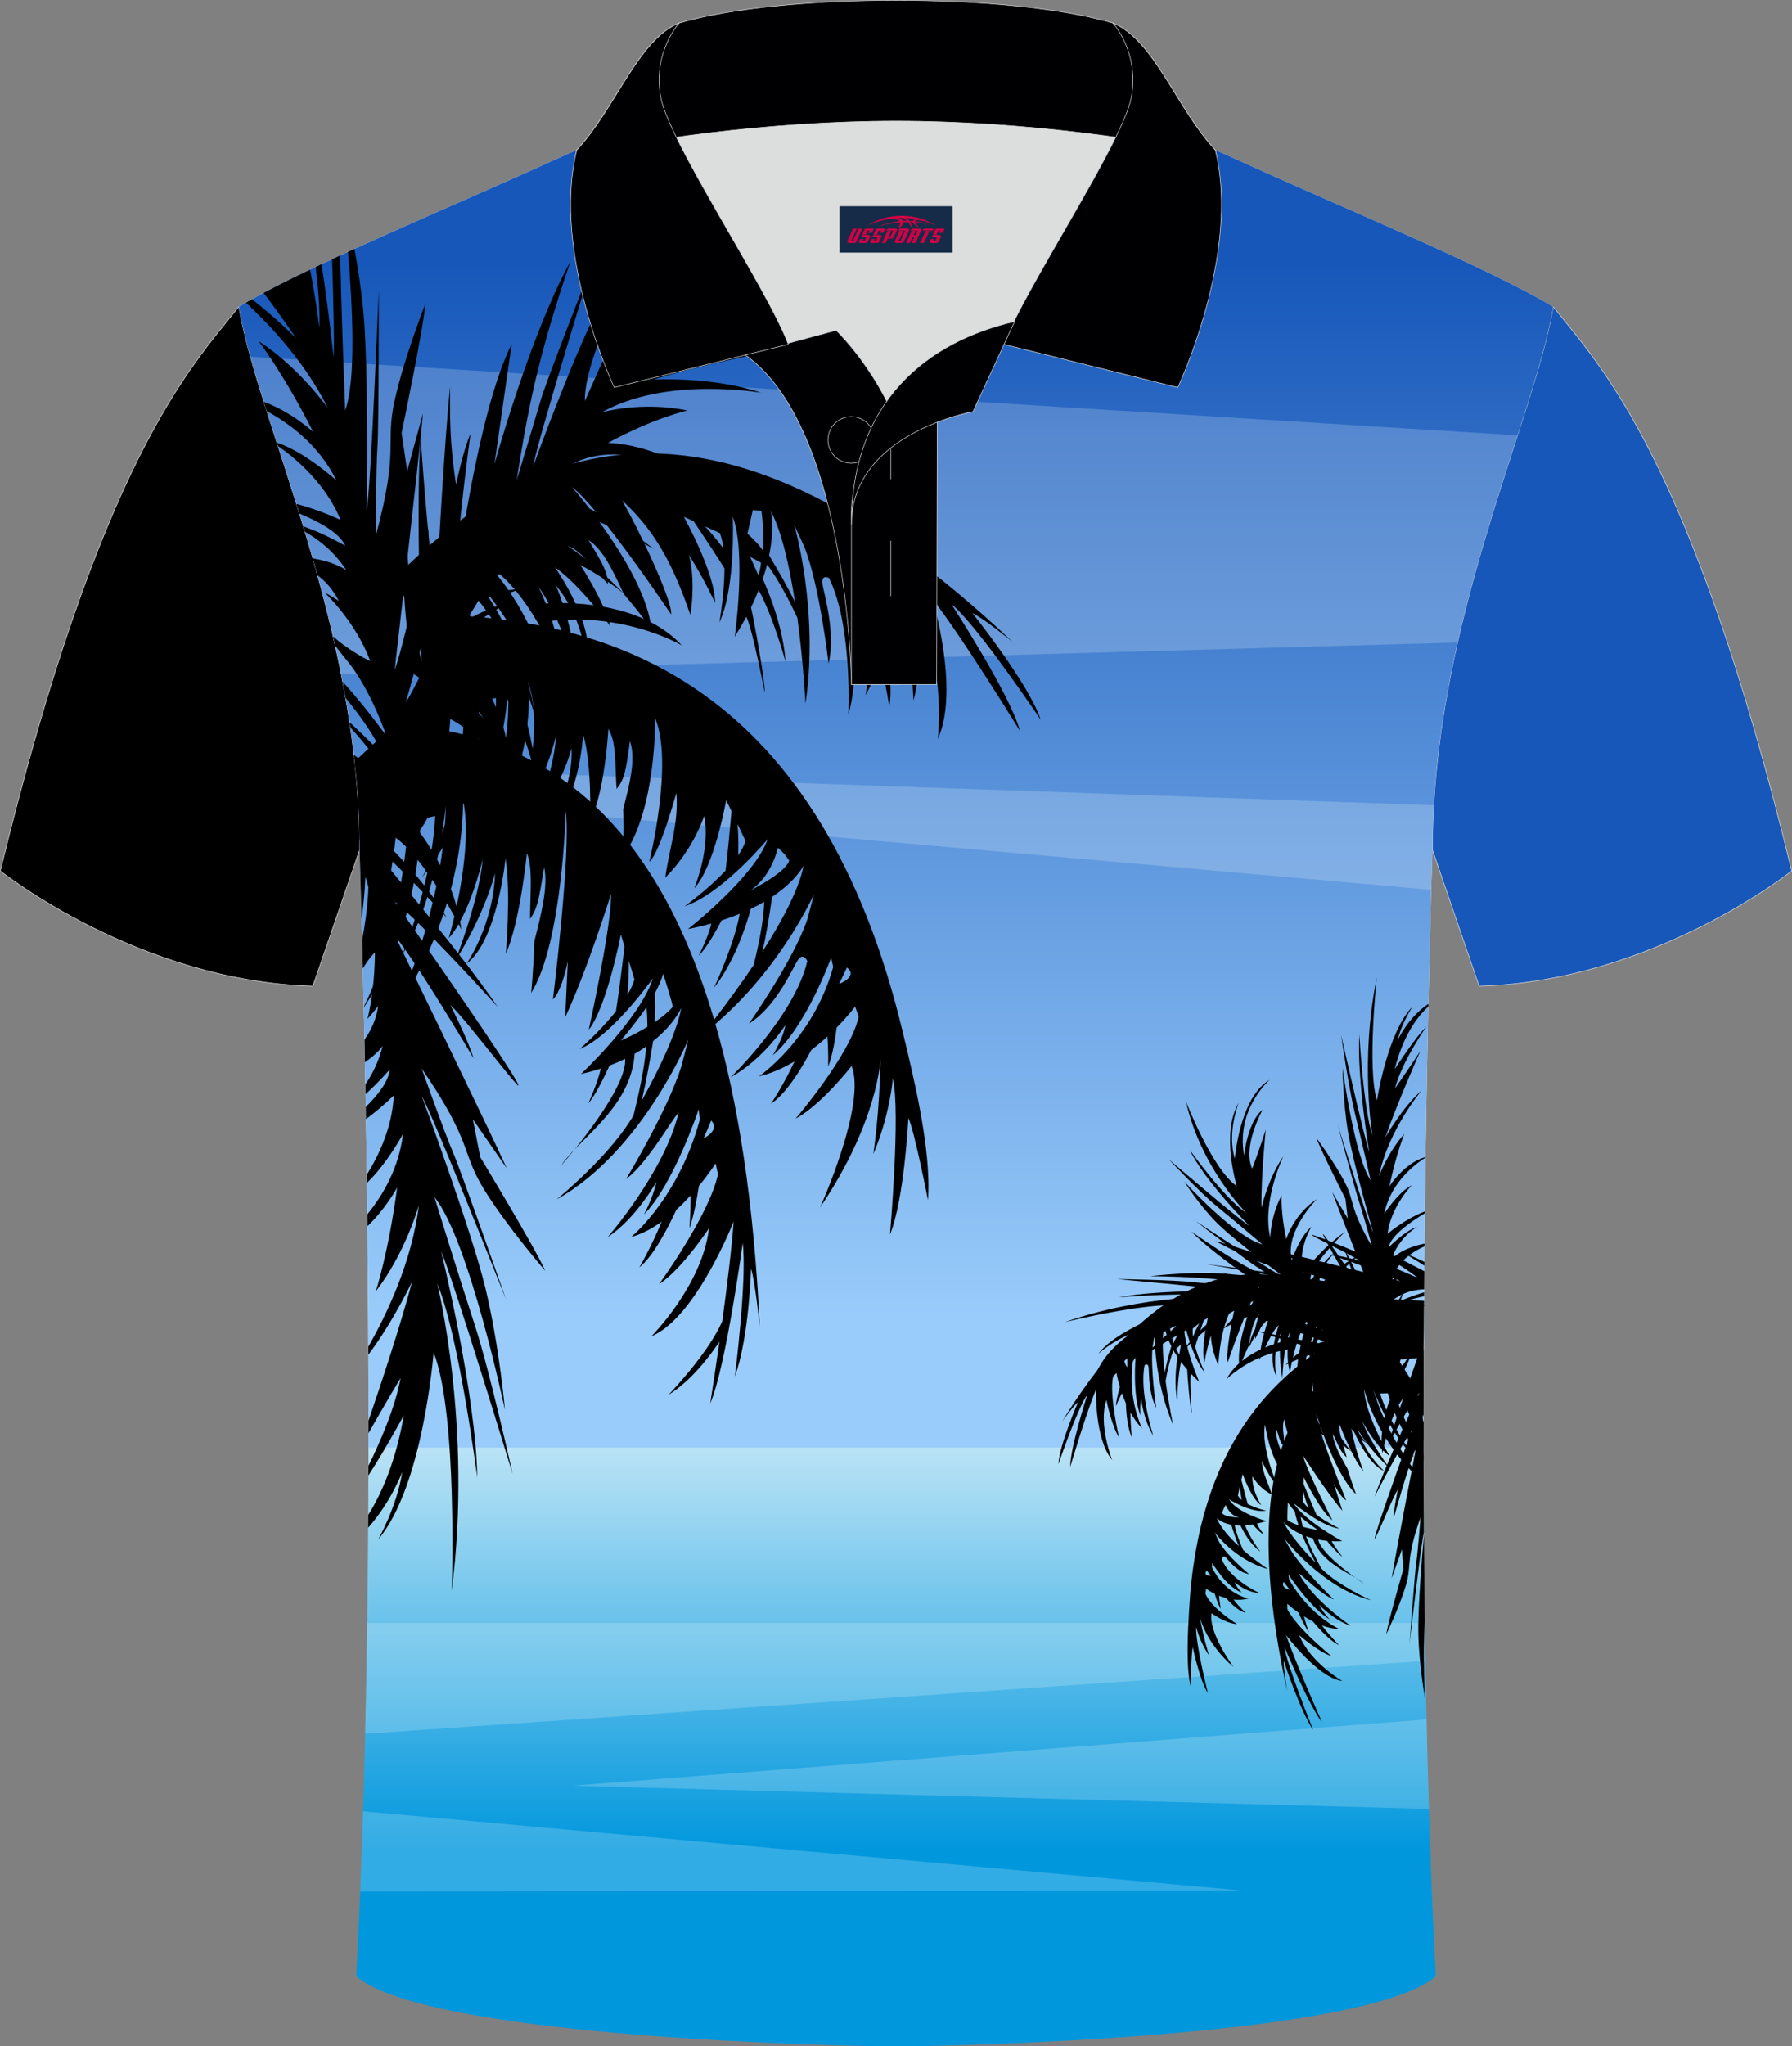 <?xml version="1.0" encoding="utf-8"?>
<!-- Generator: Adobe Illustrator 24.0.1, SVG Export Plug-In . SVG Version: 6.00 Build 0)  -->
<svg xmlns="http://www.w3.org/2000/svg" xmlns:xlink="http://www.w3.org/1999/xlink" version="1.1" id="图层_1" x="0px" y="0px" width="379.8px" height="433.5px" viewBox="0 0 379.63 433.31" enable-background="new 0 0 379.63 433.31" xml:space="preserve">
<rect x="0" y="0" width="379.63" height="433.31" fill="#808080" stroke="none"/>
<g>
	
		<linearGradient id="SVGID_1_" gradientUnits="userSpaceOnUse" x1="189.816" y1="158.567" x2="189.816" y2="41.173" gradientTransform="matrix(1 0 0 -1 0 433.178)">
		<stop offset="0" style="stop-color:#FFFFFF"/>
		<stop offset="1" style="stop-color:#0097DD"/>
	</linearGradient>
	<path fill-rule="evenodd" clip-rule="evenodd" fill="url(#SVGID_1_)" d="M76.18,179.98c0,0,4.68,137.15-0.7,238.51   c15.6,13.15,104.62,14.84,114.34,14.82c9.72,0.03,98.74-1.67,114.34-14.82c-5.38-101.36-0.7-238.51-0.7-238.51   c0-47.79,21.31-90.25,25.59-115.01c-13.68-8.25-45.44-21.32-67.38-31.34c-5.84-2.65-10.73-4.57-15.09-5.94l-113.56-0.01   c-4.32,1.37-9.2,3.29-15.06,5.95c-21.94,10.02-53.7,23.09-67.37,31.34C54.87,89.73,76.18,132.19,76.18,179.98z"/>
	
		<path fill-rule="evenodd" clip-rule="evenodd" fill="#1757B9" stroke="#DCDDDD" stroke-width="0.118" stroke-miterlimit="22.926" d="   M329.05,64.97c10.24,12.8,29.36,32.42,50.52,119.44c0,0-29.19,23.38-66.21,24.4c0,0-7.17-20.82-9.9-28.84   C303.46,132.19,324.77,89.73,329.05,64.97z"/>
	
		<path fill-rule="evenodd" clip-rule="evenodd" fill="#000001" stroke="#DCDDDD" stroke-width="0.118" stroke-miterlimit="22.926" d="   M50.59,64.97C40.35,77.77,21.23,97.39,0.07,184.41c0,0,29.19,23.38,66.21,24.4c0,0,7.16-20.82,9.9-28.84   C76.18,132.19,54.87,89.73,50.59,64.97z"/>
	
		<linearGradient id="SVGID_2_" gradientUnits="userSpaceOnUse" x1="189.816" y1="-575.82" x2="189.816" y2="-854.67" gradientTransform="matrix(1 0 0 -1 0 -548.141)">
		<stop offset="0.1" style="stop-color:#1757B9"/>
		<stop offset="0.9" style="stop-color:#99CCFB"/>
	</linearGradient>
	<path fill-rule="evenodd" clip-rule="evenodd" fill="url(#SVGID_2_)" d="M78.06,306.53h223.52c-0.1-68.49,1.88-126.55,1.88-126.55   c0-47.79,21.31-90.25,25.59-115.01c-13.68-8.25-45.44-21.32-67.38-31.34c-5.84-2.65-10.73-4.57-15.09-5.94l-113.56-0.01   c-4.32,1.37-9.2,3.29-15.06,5.95c-21.94,10.02-53.7,23.09-67.37,31.34c4.28,24.75,25.59,67.22,25.59,115.01   C76.18,179.98,78.16,238.04,78.06,306.53z"/>
	<g>
		<path opacity="0.2" fill-rule="evenodd" clip-rule="evenodd" fill="#FDFFFF" enable-background="new    " d="M262.94,400.29    L76.92,383.54c-0.18,5.72-0.38,11.38-0.61,16.98L262.94,400.29L262.94,400.29z M77.36,367.13l224.61-15.45    c-0.05-2.67-0.08-5.34-0.12-8.01H77.79C77.68,351.49,77.54,359.33,77.36,367.13z"/>
		<path opacity="0.2" fill-rule="evenodd" clip-rule="evenodd" fill="#FDFFFF" enable-background="new    " d="M302.21,364.09    l-180.89,14.03l181.39,4.93C302.51,376.77,302.35,370.44,302.21,364.09z"/>
	</g>
	<path opacity="0.2" fill-rule="evenodd" clip-rule="evenodd" fill="#FDFFFF" enable-background="new    " d="M75.27,162.51   l228.46,8.01c-0.18,3.13-0.27,6.28-0.27,9.46c0,0-0.1,3.01-0.26,8.43L75.77,168.34C75.63,166.39,75.47,164.44,75.27,162.51z"/>
	<path opacity="0.2" fill-rule="evenodd" clip-rule="evenodd" fill="#FDFFFF" enable-background="new    " d="M321.48,92.19   L53.05,75.54c4.84,17.49,14,40.76,19.22,67.14l236.5-6.63C312.42,119.91,317.32,105.08,321.48,92.19z"/>
	<g>
		<path fill-rule="evenodd" clip-rule="evenodd" d="M293.88,284.24c-16.16,5.83-32.95,20.31-21.19,73.83c0,0-0.82-4.97-0.74-6.42    c0,0,3.65,10.99,6.25,14.66c0,0-5.54-13.65-6.1-17.59c0,0,5.3,12.61,7.97,15.96c0,0-5.46-12.25-7.62-18.48    c0,0,6.7,9.08,11.91,9.75c0,0-6.8-3.92-9.13-9.73c0,0,4.03,3.56,6.84,4.46c0,0-7.19-5.79-9.31-9.87l-0.06-1.22    c0,0,0.93,0.86,2.39,1.88c0.66,1.47,1.48,3.15,2.21,4.2c0,0-0.59-1.66-1.06-3.43c0.59,0.37,1.23,0.75,1.9,1.09    c1.64,1.95,3.84,4.28,5.53,5.01c0,0-1.75-1.71-3.64-4.17c1.2,0.45,2.44,0.74,3.66,0.75c0,0-6.06-2.68-10.56-10.39l-0.18-1.13    c0,0,4.83,7.26,8.74,9.5c0,0-1.51-1.6-2.23-3.08c0,0,3.16,3.28,6.7,4.44c0,0-7.89-5.3-11-11.09c1.09,0.7,4.73,4.44,7.42,5.52    c0,0-6.3-6.02-9.01-10.28l-1.51-2.65c0,0,8.12,10.53,18.39,13.09c0,0-6.81-3.02-10.48-6.67c-1-1.79-2.48-4.6-3.29-6.89    c0.44,0.16,0.92,0.31,1.44,0.45c1.93,5.59,8.21,7.31,10.9,9.67c0,0-9.08-5.98-9.76-9.41c0.57,0.11,1.19,0.2,1.84,0.27    c0.91,1.1,2.38,2.77,3.31,3.38c0,0-1.53-1.83-2.3-3.31c0.7,0.03,1.45,0.04,2.23,0c0,0-7.76-4.13-10.29-8.03    c0,0,5.98,4.96,9.72,5.37c0,0-2.6-1.25-4.88-2.93c-0.67-1.49-2.01-4.76-2.74-6.56l0.04-1.39c0,0,3.51,7.22,6.08,9.12    c0,0-5.39-10.34-6.2-13.68c0,0,4.63,7.3,8.32,11.69l-1.86-5.84c0,0,1.4,2.92,2.65,3.62c0,0-6.09-14.96-6.7-19.47    c0,0,4.06,13.74,8.8,18.17c0,0-0.91-2.4-1.8-5.36c-1.37-2.45-3.01-5.27-3.13-7.52c1.56,3.49,1.93,4.18,2.95,5.06    c-0.75-2.77-1.76-5.32-1.53-7.01c0,0,2.61,6.96,5.07,10c0,0-2.28-6.19-2.68-10.07c0,0,3.15,8.39,7.07,9.98c0,0-3.92-3.34-5.54-8.7    c0,0,2.19,3.97,6.68,8.11c0,0-4.21-5.66-5.79-9.94c0,0,1.9,3.56,4.16,5.93c0.02,0.29,0.06,0.59,0.1,0.89c0,0,0.05-0.24,0.14-0.65    c0.47,0.47,0.95,0.88,1.43,1.19c0,0-0.5-0.83-1.21-2.14c0.11-0.46,0.25-1.01,0.41-1.6c1.89,3.02,4.48,6.34,8,9.4v-0.11    c-1.07-1.29-4.46-5.59-7.38-11.39c0.08-0.25,0.17-0.51,0.25-0.77c1.4,2.45,3.19,5.05,5.27,7.03c0,0-2.64-3.45-4.95-7.93    c0.21-0.55,0.43-1.1,0.66-1.63c1.15,2.79,3.09,6.6,6.13,10.23v-1.31c-1.6-2.55-3.49-6.05-5.28-10.6c0.26-0.46,0.54-0.88,0.84-1.25    c0.59,1.52,2.29,5.66,4.44,8.89v-3.93c-0.56-1.72-0.97-3.51-0.98-5.09l-1.98-4.43L293.88,284.24L293.88,284.24z M274.29,319.99    c0.07,0.41,0.33,1.67,0.84,3.02c-1.51-0.53-2.28-1.03-2.35-1.11c-0.12-0.13,0.06-3.76,0.06-3.76    C273.22,318.77,273.72,319.39,274.29,319.99L274.29,319.99z M276,323.29c-0.14-0.53-0.35-1.41-0.47-2.11    c1.2,1.05,2.52,1.99,3.65,2.8C277.94,323.79,276.88,323.54,276,323.29L276,323.29z M271.94,334.95l1.3,1.66    C273.24,336.6,271.27,336.28,271.94,334.95L271.94,334.95z M292.67,305.2c-1.52-2.97-3.52-7.51-3.69-11.04c0,0,0.88,3.97,3.8,9.06    C292.71,303.86,292.67,304.53,292.67,305.2L292.67,305.2z M293.23,300.41c-0.87-1.92-1.66-3.98-2.28-6.11c0,0,0.88,2.4,2.44,5.43    C293.33,299.95,293.28,300.18,293.23,300.41L293.23,300.41z M293.7,298.56c-0.51-1.13-0.97-2.3-1.34-3.47l1.66-0.07    c0,0,0.12,0.52,0.41,1.4C294.22,296.94,293.96,297.67,293.7,298.56L293.7,298.56z M278.72,330.92c-2.79-2.87-5.52-6.06-6.84-8.67    c0,0,1.19,1.51,3.92,2.7C276.62,326.76,277.75,329.17,278.72,330.92L278.72,330.92z M277.19,319.34    c-0.47-0.46-0.88-0.94-1.18-1.42l0.07-2.12C276.45,317.23,276.94,318.64,277.19,319.34z"/>
		<path fill-rule="evenodd" clip-rule="evenodd" d="M301.67,275.44c-7.61-0.41-17.4-0.75-18.41-1.24    c-15.96-7.68-36.46-8.75-58.29,26.87c0,0,2.45-3.43,3.42-4.18c0,0-3.95,9.04-4.17,13.16c0,0,4.1-12.03,6.12-14.68    c0,0-3.65,11.26-3.61,15.25c0,0,3.29-11.19,5.46-16.39c0,0-0.33,10.4,3.41,14.93c0,0-2.98-7.6-1.2-12.7c0,0,0.99,5.2,2.67,7.94    c0,0-2.12-8.96-1.26-12.93l0.71-0.73c0,0,0.21,1.22,0.73,2.95c-0.4,1.35-0.79,2.93-0.86,4.1c0,0,0.56-1.4,1.29-2.76    c0.24,0.68,0.51,1.4,0.84,2.13c0.09,2.4,0.39,5.45,1.28,7.2c0,0-0.33-2.35-0.3-5.23c0.68,1.2,1.49,2.36,2.45,3.33    c0,0-3.16-6.32-1.94-14.21l0.56-0.77c0,0-0.68,7.9,1.04,12.26c0,0-0.21-2.09,0.15-3.5c0,0,0.47,4.34,2.57,7.82    c0,0-2.99-9.24-1.85-14.95c0,0,0.77-0.7,0.87,0.57c0.1,1.27-0.01,5.44,1.6,8.43c0,0-1.27-8.38-0.77-12.91l0.45-2.68    c0,0-0.23,9.7,3.88,19.15c0,0-0.93-4.31-1.58-9.26c0.32-1.79,0.89-4.54,1.67-6.46c0.25,0.45,0.54,0.91,0.86,1.39    c-0.33,2.11-0.73,5.88-0.05,9.34c0,0,0.01-4.95,0.8-8.29c0.39,0.52,0.82,1.06,1.3,1.61c0.04,1.34,0.62,8.29,0.98,9.36    c0,0-0.53-7.08-0.22-8.52c0.54,0.58,1.13,1.17,1.78,1.78c0,0-3.61-8.48-3.19-12.68c0,0,1.68,7.53,4.4,10.74    c0,0-1.3-2.77-2.06-5.53c0.4-1.37,1.37-4.26,1.91-5.85l0.9-0.74c0,0-1.71,6.83-0.85,9.94c0,0,0.5-3,1.39-5.78    c0,0-0.14,2.45,1.54,6.36c0.35-4.73,0.99-9.44,3.96-13.99c-0.88,3.07-2.5,12-1.95,13.38c0,0,4.49-13.2,6.82-16.2    c0,0-4.94,10.08-4.42,16.41c-1.04,0.94-1.96,2.05-2.64,3.35c0,0,2.53-2.6,6.99-4.53c-0.01,0.16-0.01,0.31,0,0.46    c0,0,0.08-0.21,0.22-0.56c0.79-0.33,1.65-0.64,2.55-0.92c-0.12,1.73,0.04,3.52,0.78,4.92c0,0-0.48-2.29-0.15-5.1    c0.3-0.08,0.6-0.16,0.9-0.23c0.01,1.59,0.14,3.6,0.52,5.9c0,0,0.08-3.04,0.58-6.13c0.18-0.03,0.37-0.07,0.55-0.09    c-0.04,0.86-0.03,1.79,0.07,2.68c-0.17,0.18-0.32,0.37-0.48,0.57c0,0,0.19-0.09,0.51-0.25c0.08,0.63,0.21,1.25,0.4,1.8    c0,0,0.11-0.86,0.37-2.16c0.38-0.17,0.83-0.36,1.33-0.57c-0.39,3.29-0.38,7.36,0.6,12.05c0,0-0.35-6.03,1.21-12.73    c0.22-0.08,0.45-0.15,0.68-0.23c-0.41,2.48-0.61,5.36-0.19,8.12c0,0,0.05-4.02,1-8.36c0.51-0.15,1.03-0.28,1.54-0.39    c-1.13,3.41-2.29,9.1-0.83,15.99c0,0-0.86-6.62,2.56-16.26c0.5-0.05,0.98-0.06,1.44-0.03c-0.71,1.97-3.11,9.18-1.57,13.34    c0,0,1.14-7.7,4.41-10.65l15.68-1.17C301.62,283.45,301.64,279.41,301.67,275.44L301.67,275.44z M249.2,285.59l0.98-0.92    l-0.34,2.14C249.51,286.44,249.2,285.59,249.2,285.59L249.2,285.59z M247.69,280.14l0.89-0.3l1.23,2.32c0,0-0.93,1.42-1.17,2.28    C248.26,283.08,247.86,281.56,247.69,280.14L247.69,280.14z M263.12,288.19c0.34-0.82,0.83-1.96,1.41-3.19    c0.44-2.46,0.89-5.34,2.2-6.69c-0.94,3.19-1.07,3.87-0.81,5.18c1.13-2.15,1.91-4.37,3.16-5.13c0,0-1.5,3.95-2.02,7.39    C265.72,286.38,264.35,287.18,263.12,288.19L263.12,288.19z M268.03,285.32c0.79-1.68,1.88-3.78,3-5.09c0,0-0.74,1.96-1.15,4.4    C269.3,284.82,268.67,285.05,268.03,285.32L268.03,285.32z M270.65,284.38c0.19-0.74,0.45-1.5,0.8-2.23c0,0-0.14,0.74-0.21,2.06    C271.05,284.26,270.85,284.32,270.65,284.38L270.65,284.38z M272.7,283.84c0.17-0.72,0.37-1.4,0.6-2.01c0,0-0.16,0.78-0.29,1.94    C272.92,283.8,272.81,283.82,272.7,283.84L272.7,283.84z M238.81,287.56l0.01,1.96C238.82,289.52,237.45,287.78,238.81,287.56    L238.81,287.56z M273.93,287.46c0.64-2.87,1.88-6.99,3.95-9.11c0,0-1.78,2.92-2.63,8.09C274.8,286.75,274.36,287.09,273.93,287.46    L273.93,287.46z M277.37,285.24c0.51-1.77,1.16-3.54,2-5.23c0,0-0.8,2.04-1.44,4.98C277.74,285.06,277.56,285.15,277.37,285.24    L277.37,285.24z M278.9,284.58c0.3-1.04,0.67-2.05,1.1-3.01l1.37,1.28c0,0-0.22,0.39-0.55,1.11    C280.33,284.09,279.67,284.29,278.9,284.58L278.9,284.58z M246.74,290.71c-0.43-3.82-0.62-7.78-0.04-10.28    c0,0,0.01,1.79,1.44,4.63C247.66,286.73,247.06,288.97,246.74,290.71L246.74,290.71z M252.75,283.04    c-0.09-0.63-0.12-1.22-0.05-1.73l1.38-1.13C253.48,281.26,252.99,282.44,252.75,283.04z"/>
		<path fill-rule="evenodd" clip-rule="evenodd" d="M300.83,286.02c0,0-4.85,13.2-6.8,20.1c0,0,4.44-8.66,6.68-11.2    c0,0-6.94,14.55-9.51,22.02c0,0,5.65-11.06,7.83-13.98c0,0-5.93,16.32-7.49,21.55c-1.56,5.23,3.12-6.81,4.59-9.11    c0,0-0.88,4.17-0.94,6.29c0,0,3.08-11.19,4.79-15.11c0,0-4.44,23.15-5.17,27.64l2.18-6.14l0.3,4.2c0,0-3.17,10.93-3.63,13.81    c0,0,2.75-5.68,4.14-10.3c1.38-4.61-0.16-5.15,3.14-14.51c0,0-0.59,7.48-0.92,9.69c-0.32,2.21-1.42,17.04-1.42,17.04    s2.32-20.25,3.04-23.55c-0.05-7.41-0.08-14.76-0.08-21.97c-0.29-1.71-0.14-2.98-0.14-2.98l0.15,0.46c0-4.73,0.01-9.4,0.03-14.01    L300.83,286.02L300.83,286.02z M301.66,324.9c0.04,6.13,0.11,12.29,0.19,18.48c-0.46,7.34,0.02,16.19,0.02,16.19    s-1.24-6.94-1.4-13.44C300.32,340.47,301.38,328.02,301.66,324.9z"/>
		<path fill-rule="evenodd" clip-rule="evenodd" d="M295.66,291.81c0,0-5.74-5.27-8.95-11.67c0,0,5.98,7.67,8.66,9.75    c0,0-9.54-13-13.46-19.85c0,0,7.62,9.81,10.31,12.27c0,0-8.88-14.92-11.4-19.76c-2.51-4.84,4.34,6.1,6.21,8.08    c0,0-1.65-3.93-2.1-6c0,0,5.13,10.42,7.54,13.95c0,0-8.69-21.91-10.25-26.18l3.3,5.63l-0.49-4.18c0,0-5.16-10.14-6.15-12.89    c0,0,3.77,5.06,5.99,9.34c2.22,4.27,0.81,5.09,5.8,13.67c0,0-1.98-7.24-2.71-9.35c-0.73-2.11-4.58-16.47-4.58-16.47    s6.49,20.81,7.52,22.82c0,0-4.29-14.91-5.34-21.33s-1.14-13.47-1.14-13.47s2.52,18.82,5.93,23.72c0,0-2.13-9.33-3.35-14.28    s-2.9-16.46-2.9-16.46s4.97,22.04,5.96,24.79c0,0-2.63-15.68-2.08-24.89c0,0,0.82,15.6,2.76,21.41c0,0-2.69-15.77,0.93-33.47    c0,0-2.1,19.21,0.03,26.01c0,0,2.23-14.49,7.55-19.86c0,0-2.28,3.32-3.18,7.16c0,0,2.15-4.81,6.53-7.73l-0.01,0.56    c-2.31,2.1-5.31,6.06-7.14,13.29c0,0,4.55-7.05,6.69-8.98c0,0-5.03,7.07-6.64,13.06c0,0,3.14-4.43,5.39-7.96    c0,0-4.98,11.25-7.43,18.34c0,0,3.6-6.39,7.7-9.97c0,0-7.08,8.34-9.05,18.21c0,0,1.87-5.11,5.39-9c0,0-1.69,4.05-3.17,11.1    c0,0,3.12-4.99,7.69-6.22v0.1c-1.41,0.86-7.37,4.84-8.76,11.89c0,0,2.96-4.63,5.83-6.01c0,0-4.43,4.43-5.15,10.29    c0,0,3.3-2.95,7.93-4.78v0.39c-2.62,1.58-7.29,4.71-7.68,7.23c0,0,3.59-3.63,6.02-4.32c0,0-3.88,2.11-5.46,6.95    c0,0,1.72-2.35,7.05-3.41l-0.01,0.56c-2.5,1.13-6.07,3.37-6.88,7.22c0,0,0.49-0.58,1.27-1.31c0,0-0.96,2.6-1.36,7.16    c0,0,2.17-1.75,2.93-5.01c0,0-0.29,1.89-2.01,5.66c-1.71,3.77-0.5,7.67-0.5,7.67s0.52-5.19,2.2-9.55c0,0-1.32,6.2-1.29,11.45    c0,0,0.89-3.1,2.68-5.27c0,0-2.39,5.23-2.46,8.06c0,0,1.81-1.69,2.78-4.6c0,0-0.29,3.17-2.59,6.08L295.66,291.81z"/>
		<path fill-rule="evenodd" clip-rule="evenodd" d="M290.8,289.7c0,0-8.72-0.67-15.01-3.43c0,0,9.98,2.21,13.89,2.25    c0,0-16.23-4.04-23.53-6.74c0,0,12.73,2.83,16.82,3.13c0,0-16.28-5.7-21.14-7.75c4.76,1.5,7.47,1.97,10.42,2.37    c0,0-3.5-1.86-4.87-3.06c0,0,10.14,4.54,14.34,5.73c0,0-16.33-7.07-22.49-12.77l12.06,5.46c-6.19-3.88-14.39-9.59-18.9-14.12    c7.94,5.52,12.79,8.34,21.24,12.27c0,0-5.97-3.89-7.67-4.97c-1.7-1.07-12.63-9.5-12.63-9.5s17.32,11.43,19.32,12.29    c0,0-11.04-8.08-14.89-11.96c-3.85-3.88-6.86-8.7-6.86-8.7s10.64,11.69,16.54,13.3c0,0-6.28-5.34-9.71-8.12    c-3.44-2.79-10.09-9.86-10.09-9.86s14.76,12.65,17.02,14.03c0,0-9.47-9.47-12.64-16.1c0,0,7.37,10.35,11.98,13.35    c0,0-9.58-9.49-12.76-23.58c0,0,5.53,14.35,10.77,17.93c0,0-3.44-11.15,0.41-17.62c0,0-2.54,6.3-0.81,11.82c0,0,1-13.01,7.4-16.71    c0,0-7.23,6.14-5.45,16.03c0,0,0.77-7.24,3.91-9.66c0,0-4.35,7.89-2.18,12.45c0,0,1.76-4.68,2.86-8.28c0,0-1.03,10.34-0.9,16.5    c0,0,1.46-6.28,4.66-10.86c0,0-4.63,9.42-2.8,17.25c0,0,0.02-4.49,2.42-9c0,0-0.26,3.67,0.97,9.3c0,0,1.57-5.28,6.51-8.48    c0,0-6.85,6.67-5.35,13.01c0,0,1.47-4.73,4.17-7.17c0,0-3.21,5.35-1.62,9.76c0,0,3.21-4.72,8.8-8.73c0,0-8.18,7.85-7.36,10.57    c0,0,2.59-4.36,5.08-6.1c0,0-3.55,3.46-3.35,7.62c0,0,1.29-3.28,9.32-7.54c0,0-8.38,5.64-7.33,10.47c0,0,0.32-0.66,0.9-1.56    c0,0-0.02,2.29,1.41,5.65c0,0,1.75-2.33,1.27-4.98c0,0,0.44,1.45,0.05,4.94c-0.4,3.49,2.6,5.55,2.6,5.55s-1.55-3.85-1.44-7.73    c0,0,1.05,4.96,3.26,8.57c0,0-0.26-2.6,0.88-5.03c0,0-0.57,4.85,0.52,6.84c0,0,1.36-2.1,1.27-4.61c0,0,0.98,2.33-0.45,5.53    L290.8,289.7z"/>
		<path fill-rule="evenodd" clip-rule="evenodd" d="M301.74,267.2c-1.36-0.69-2.82-1.34-4.32-1.85c0,0,1.99,1.16,4.31,2.63    L301.74,267.2L301.74,267.2z M301.72,269.17l-0.03,3.84c-1.49,0.05-3.64,0.37-5.61,1.61c-3.51,2.2-5.34,2.74-5.34,2.74    c3.14-1.18,4.58-3.57,4.58-3.57c-4.47,1-6.92,2.3-6.92,2.3c0.62-0.86,1.13-1.43,1.13-1.43c-5.83,2.06-6.82,10.38-6.82,10.38    c-0.28-7.33,2.47-9.96,2.47-9.96c-4.58,2.21-6.17,6.33-6.17,6.33c0.37-2.5,3.49-6.54,3.49-6.54c-3.41,1.02-6.91,10.45-6.91,10.45    c0.92-5.69,4.06-10.31,4.06-10.31c-5.71,1.49-9.51,6.47-9.51,6.47c0.99-3.03,5.18-6.58,5.18-6.58    c-7.73,2.63-10.75,10.58-10.75,10.58c0.46-4.84,5.18-8.76,5.18-8.76c-6.79,2.4-10.58,4.61-10.58,4.61c3.39-4,8.21-6.53,8.21-6.53    c-9.52,3.26-16.85,11.39-16.85,11.39c3-4.53,8.86-8.95,8.86-8.95c-6.7,3.37-17.2,9.8-17.2,9.8c3.2-2.7,7.17-6.4,7.17-6.4    c-5.72,2.39-12.06,8.32-12.06,8.32c1.63-2.38,8.02-7.82,8.02-7.82c-12.43,4.98-13.93,12.33-13.93,12.33    c1.28-6.77,7.95-10.9,7.95-10.9c-3.69,1.4-6.68,4.1-6.68,4.1c4.62-5.99,18.69-10.12,18.69-10.12c-7.02-1.22-25.78,3.41-25.78,3.41    c17.07-5.94,33.05-5.36,33.05-5.36c-6.01-1.16-21.58,0.1-21.58,0.1c9.05-1.76,24.94-1.24,24.94-1.24    c-2.86-0.62-25.37-2.62-25.37-2.62s11.63,0.13,16.7,0.69c5.07,0.56,14.6,1.43,14.6,1.43c-5.3-2.73-24.29-2.73-24.29-2.73    s7-0.85,13.5-0.65c6.5,0.19,21.85,2.47,21.85,2.47c-2.13-0.75-23.62-4.42-23.62-4.42s14.75,1.91,16.93,2.36    c2.18,0.44,9.62,1.45,9.62,1.45c-9.16-3.82-9.79-2.3-14.32-3.94s-10.05-4.7-10.05-4.7c2.86,0.62,13.59,4.38,13.59,4.38l4.21-0.07    l-6.01-2.52c4.44,0.98,27.31,6.69,27.31,6.69c-3.82-1.92-14.82-5.62-14.82-5.62c2.11,0.17,6.22,1.29,6.22,1.29    c-2.21-1.59-13.97-6.94-8.84-5.09c5.14,1.85,21.1,8.68,21.1,8.68c-2.8-2.34-13.53-8.6-13.53-8.6    C290.84,263.59,297.03,266.72,301.72,269.17L301.72,269.17z M301.68,273.64c-1.85,0.56-4.73,1.54-7.25,2.91    c0,0,3.36-1.2,7.24-2.08L301.68,273.64L301.68,273.64z M301.67,276.24c-0.32,0.27-0.64,0.57-0.93,0.88c0,0,0.35-0.22,0.92-0.56    L301.67,276.24z"/>
		<path fill-rule="evenodd" clip-rule="evenodd" d="M284.19,283c-14.09,8.04-30.41,22.92-32.29,58.12    c-0.2,3.76-0.71,11.52,0.33,15.93c0,0,0.13-6.97,0.46-8.26c0,0,1.48,7.1,3.2,9.7c0,0-2.66-10.64-2.48-13.96    c0,0,0.76,3.18,2.71,5.96c0,0-1.09-3.31-1.96-8.25c0,0,1.11,5.55,7.16,10.74c0,0-5.38-7.28-4.65-11.38c0,0,3.03,2.17,5.41,2.3    c0,0-5.5-3.37-6.71-6.45l0.15-1.05c0,0,0.7,0.53,1.83,1.09c0.34,1.14,0.79,2.41,1.27,3.15c0,0-0.25-1.31-0.37-2.75    c0.47,0.19,0.98,0.37,1.53,0.51c1.15,1.32,2.73,2.84,4.13,3.09c0,0-1.29-1.09-2.57-2.79c1,0.11,2.08,0.07,3.18-0.21    c0,0-5.01-0.92-7.75-6.61l0.03-0.94c0,0,3.11,5.22,6.26,6.26c0,0-1.09-1.04-1.48-2.17c0,0,2.29,2.12,5.29,2.31    c0,0-6.21-2.78-8.02-7.12c0,0,0.21-1.09,0.85-0.44c0.65,0.65,2.46,3.19,4.91,3.52c0,0-4.66-3.79-6.37-6.88l-0.91-1.96    c0,0,4.24,5.87,11.31,7.79c0,0-2.58-1.7-5.27-4.03c-0.59-1.33-1.45-3.44-1.79-5.25c0.37,0.04,0.78,0.06,1.22,0.06    c0.73,1.52,2.17,4.08,4.19,5.51c0,0-2.24-2.9-3.21-5.55c0.5-0.04,1.04-0.1,1.61-0.2c0.64,0.74,1.68,1.87,2.41,2.18    c0,0-1.07-1.24-1.51-2.35c0.63-0.13,1.3-0.31,2.01-0.52c0,0-6.3-1.79-7.91-4.61c0,0,4.55,2.93,7.86,2.41c0,0-2.13-0.48-3.91-1.42    c-0.35-1.15-1-3.69-1.35-5.1l0.28-1.23c0,0,1.93,5.49,3.92,6.55c0,0-1.97-2.89-1.86-6.08c0,0,1.32,2.51,4.11,3.85    c-0.71-2.38-1.94-4.37-2.13-7.14c0,0,2.22,4.7,3.23,5.02c0,0-3.47-7.88-2.54-12.71c0,0,1.15,8.32,4.66,11.08    c0,0-0.4-1.89-0.71-4.27c-0.81-1.82-1.81-3.9-1.53-5.84c0.8,2.69,1.03,3.2,1.79,3.73c-0.2-2.25-0.67-4.24-0.17-5.78    c0,0,1.15,5.48,2.86,7.56c0,0-0.99-4.88-0.69-8.18c0,0,1.4,6.6,4.67,7.07c0,0-2.97-2-3.51-6.31c0,0,1.3,2.96,4.64,5.52    c0,0-2.83-3.96-3.52-7.34c0,0,1.11,2.67,2.74,4.21c-0.03,0.25-0.05,0.5-0.07,0.75c0,0,0.08-0.22,0.24-0.6    c0.34,0.3,0.71,0.54,1.09,0.7c0,0-0.31-0.6-0.72-1.59c0.18-0.43,0.4-0.94,0.65-1.5c1.22,2.27,3.07,4.64,5.87,6.52    c0,0-2.97-3.22-4.94-8.51c0.12-0.24,0.24-0.49,0.36-0.73c0.85,1.81,2.01,3.67,3.55,4.91c0,0-1.79-2.39-3.1-5.77    c0.28-0.53,0.57-1.06,0.88-1.58c0.77,2.99,2.56,7.33,6.67,10.08c0,0-3.58-3.12-5.62-11.75c0.32-0.47,0.64-0.9,0.97-1.29    c0.41,1.78,2.04,8.1,4.97,9.17c0,0-2.7-5.51-1.82-10.1l-1.02-3.41L284.19,283L284.19,283z M259.66,318.7c0,0,0.89,2.34,2.93,2.64    c0,0-3.2-0.03-3.69-0.98C259.14,319.64,259.32,319.28,259.66,318.7L259.66,318.7z M255.63,332.52l0.89,1.14    C256.52,333.66,254.8,333.85,255.63,332.52L255.63,332.52z M279.48,301.62c-0.86-2.24-1.89-5.74-1.43-8.8c0,0,0.11,3.27,1.87,7.04    C279.75,300.44,279.6,301.03,279.48,301.62L279.48,301.62z M280.82,297.3c-0.45-1.48-0.81-3.09-1.01-4.81c0,0,0.38,1.89,1.27,4.18    C280.99,296.87,280.9,297.08,280.82,297.3L280.82,297.3z M281.56,295.57c-0.26-0.87-0.48-1.79-0.61-2.72l1.51-0.45    c0,0,0.02,0.42,0.13,1.13C282.31,294.03,281.95,294.73,281.56,295.57L281.56,295.57z M262.45,327.4    c-2.02-1.86-3.94-4.01-4.68-5.98c0,0,0.82,1.04,3.07,1.44C261.27,324.26,261.88,326.1,262.45,327.4L262.45,327.4z M263.07,317.63    c-0.35-0.29-0.63-0.61-0.82-0.96l0.43-1.87C262.76,315.96,262.96,317.08,263.07,317.63z"/>
	</g>
	<g>
		<path fill-rule="evenodd" clip-rule="evenodd" d="M93.77,130.18c36.14,1.34,80.06,14.94,97.64,89.04    c1.88,7.91,5.99,24.13,5.18,34.9c0,0-2.92-14.95-4.16-17.38c0,0-0.82,17.08-3.89,24.67c0,0,2.27-26.07,0.61-33.06    c0,0-0.6,7.74-4.14,16.01c0,0,1.32-8.41,1.53-20.12c0,0-0.52,13.28-12.81,31.44c0,0,9.92-21.91,6.67-29.95    c0,0-6.31,8.16-11.86,11.15c0,0,11.66-13.58,13.37-21.63l-0.76-2.11c0,0-1.44,1.94-3.9,4.44c-0.37,2.85-0.95,6.12-1.81,8.28    c0,0,0.1-3.13-0.16-6.37c-1.03,0.94-2.17,1.91-3.41,2.85c-2.2,4.17-5.36,9.27-8.56,11.4c0,0,2.62-3.82,5-8.99    c-2.32,1.39-4.86,2.54-7.55,3.18c0,0,11.43-7.71,15.75-23.17l-0.43-2.01c0,0-5.36,14.85-12.37,20.7c0,0,2.17-3.5,2.68-6.4    c0,0-4.59,7.21-11.57,11.04c0,0,13.57-13.11,16.2-24.58c0,0-0.89-2.13-2.16,0.03c-1.27,2.15-4.59,9.71-10.21,13.22    c0,0,9.53-13.52,12.4-22.16l1.4-5.29c0,0-7.77,17.55-23.68,29.78c0,0,5.44-6.63,10.88-14.74c0.9-3.55,2.12-9.1,2.24-13.41    c-0.86,0.51-1.81,1.02-2.84,1.51c-1.14,4.13-3.57,11.31-7.8,16.72c0,0,4.18-8.84,5.47-15.68c-1.19,0.49-2.48,0.96-3.87,1.41    c-1.22,2.34-3.24,5.95-4.85,7.47c0,0,2.05-3.91,2.68-6.82c-1.53,0.43-3.17,0.82-4.93,1.17c0,0,14.13-11.06,16.87-19.02    c0,0-9.61,11.54-17.57,14.19c0,0,4.84-3.47,8.65-7.54c0.4-2.89,0.96-9.14,1.26-12.58l-1.12-2.34c0,0-2.49,14.1-6.77,18.67    c0,0,3.55-8.52,2.09-15.3c0,0-2.15,6.94-8.23,13.03c0.78-5.97,2.93-11.69,2.34-17.91c0,0-3.47,12.72-5.72,14.56    c0,0,5.2-21.04,1.22-30.44c0,0,0.4,19.33-6.82,29.33c0,0,0.25-4.55,0.07-10.05c1.23-4.88,2.8-10.53,1.42-14.4    c-0.89,6.75-1.22,8.1-2.82,10.14c-0.37-5.1,0-9.95-1.75-12.71c0,0-0.67,13.18-3.89,19.63c0,0,0.51-11.7-1.45-18.5    c0,0-0.83,15.89-8.33,20.64c0,0,6.24-7.72,5.89-17.67c0,0-1.95,7.89-8.84,17.26c0,0,5.16-11.81,5.53-19.91    c0,0-1.6,7.05-4.86,12.24c0.16,0.51,0.31,1.03,0.44,1.55c0,0-0.28-0.38-0.78-1.03c-0.69,1.04-1.46,1.99-2.29,2.76    c0,0,0.51-1.67,1.11-4.26c-0.59-0.73-1.29-1.58-2.08-2.5c-2.02,6.32-5.48,13.55-11.35,20.82c0,0,5.78-10.36,8.44-24.07    c-0.37-0.39-0.74-0.78-1.12-1.17c-1.32,4.89-3.35,10.23-6.5,14.68c0,0,3.31-7.23,5.13-16.04c-0.86-0.83-1.75-1.65-2.65-2.42    c-0.7,7.36-3.28,18.81-11.92,29.45c0,0,7.26-10.84,8.81-31.87c-0.93-0.64-1.85-1.21-2.76-1.68c-0.29,4.31-1.76,19.87-8.26,25.55    c0,0,4.3-15.01,0.5-23.96l1.13-8.56L93.77,130.18L93.77,130.18z M164.78,179.51c0,0-1.23,6.08-5.9,9.07c0,0,7.51-3.71,8.31-6.35    C166.36,180.96,165.8,180.4,164.78,179.51L164.78,179.51z M179.43,204.86l-1.67,3.49C177.76,208.35,181.88,206.79,179.43,204.86    L179.43,204.86z M111.8,165.15c1.19-5.84,2.3-14.59,0.08-20.69c0,0,0.96,7.2-1.77,17.38C110.72,162.9,111.3,164,111.8,165.15    L111.8,165.15z M107.06,157.31c0.51-3.72,0.76-7.62,0.57-11.58c0,0-0.18,4.53-1.42,10.5    C106.49,156.58,106.77,156.94,107.06,157.31L107.06,157.31z M104.65,154.4c0.29-2.19,0.45-4.41,0.42-6.6l-3.71,0.74    c0,0,0.11,0.94,0.12,2.59C102.32,151.92,103.43,153.03,104.65,154.4L104.65,154.4z M161.48,201.56    c4.06-6.33,7.77-13.17,8.77-18.29c0,0-1.53,3.18-6.69,6.64C163.07,193.41,162.33,198.08,161.48,201.56L161.48,201.56z     M156.38,181.1c0.71-1.03,1.26-2.05,1.56-3.02l-1.7-3.57C156.48,177.11,156.43,179.77,156.38,181.1z"/>
		<path fill-rule="evenodd" clip-rule="evenodd" d="M83.85,153.21c33.27,2.78,72.1,21.45,77.11,127.83c0,0-0.98-9.75-1.86-12.43    c0,0-0.39,14.63-3.42,22.83c0,0,2.61-20.57,1.66-28.25c0,0-3.57,26.34-6.88,33.98c0,0,0.9-5.72,1.95-13.1    c-1.89,2.87-5.84,8.22-10.79,11.28c0,0,8.37-8.62,11.39-15.6c1-7.35,2.01-15.49,2.41-21.12c0,0-7.98,20.42-17.42,24.32    c0,0,10.78-10.79,12.2-22.88c0,0-5.76,8.73-10.58,11.84c0,0,10.57-14.5,12.48-23.23l-0.5-2.32c0,0-1.32,2.08-3.53,4.74    c-0.49,3.1-1.17,6.66-2.02,8.99c0,0,0.27-3.41,0.26-6.96c-0.92,1-1.93,2.03-3.02,3.02c-2.09,4.49-5.04,9.97-7.84,12.2    c0,0,2.42-4.1,4.72-9.67c-2.02,1.45-4.21,2.63-6.49,3.26c0,0,10.01-8.09,14.57-24.84l-0.23-2.21c0,0-5.39,16.06-11.59,22.25    c0,0,2.02-3.76,2.63-6.91c0,0-4.27,7.74-10.33,11.72c0,0,12.13-13.93,15.03-26.38c-1.7,1.87-6.62,10.73-11.14,14.11    c0,0,8.79-14.49,11.71-23.84l1.49-5.73c0,0-9.9,23.85-27.9,33.86c0,0,11.26-9.11,16.29-17.81c0.97-3.85,2.33-9.88,2.69-14.58    c-0.75,0.53-1.57,1.06-2.46,1.57c-0.79,11.47-11.71,17.86-15.57,23.65c0,0,14.02-15.82,13.56-22.59c-1.02,0.5-2.12,0.98-3.31,1.43    c-1.16,2.52-3.07,6.41-4.5,8.01c0,0,1.95-4.21,2.65-7.37c-1.3,0.42-2.69,0.8-4.18,1.13c0,0,12.47-11.67,15.24-20.28    c0,0-8.72,12.32-15.53,14.99c0,0,4.25-3.65,7.68-7.98c0.51-3.15,1.37-9.95,1.83-13.7l-0.79-2.59c0,0-2.94,15.32-6.8,20.2    c0,0,4.89-22.12,4.73-28.8c0,0-5,16.04-9.71,26.14l0.54-11.9c0,0-1.16,6.2-3.15,8.14c0,0,3.86-31.14,2.72-39.93    c0,0-0.68,27.84-7.32,38.55c0,0,0.49-4.96,0.67-10.97c1.33-5.29,2.99-11.42,2.07-15.69c-1.15,7.34-1.51,8.81-2.98,10.99    c0.01-5.58,0.62-10.86-0.68-13.93c0,0-1.37,14.37-4.46,21.32c0,0,1.15-12.76-0.06-20.25c0,0-1.67,17.33-8.22,22.3    c0,0,5.68-8.25,6-19.13c0,0-2.11,8.56-8.44,18.59c0,0,5.04-12.75,5.84-21.58c0,0-1.77,7.65-4.8,13.22    c0.1,0.56,0.19,1.13,0.27,1.71c0,0-0.21-0.42-0.59-1.14c-0.64,1.11-1.34,2.13-2.08,2.95c0,0,0.53-1.81,1.19-4.62    c-0.45-0.81-0.98-1.76-1.58-2.8c-2.08,6.84-5.41,14.64-10.75,22.41c0,0,5.46-11.15,8.52-26.04c-0.28-0.43-0.57-0.87-0.86-1.31    c-1.4,5.3-3.43,11.08-6.33,15.85c0,0,3.21-7.8,5.27-17.37c-0.67-0.93-1.36-1.85-2.06-2.72c-1.02,7.9-3.81,20.06-11.4,31.29v-0.14    c1.42-2.76,6.72-14.13,8.96-33.89c-0.73-0.73-1.47-1.38-2.2-1.91c-0.46,4.28-2.31,18.7-6.99,25.79l-0.11-4.2    c1.07-5.64,2.13-14.05,0.53-20.09l-1.09-1.02c-0.07-5.63-0.44-11.18-1.03-16.64L83.85,153.21L83.85,153.21z M138.7,210.38    c0.07,0.81,0.23,3.31-0.05,6.09c2.57-1.75,3.75-3.08,3.84-3.27c0.15-0.31-2-7.02-2-7.02C140.09,207.55,139.46,208.97,138.7,210.38    L138.7,210.38z M137.15,217.43c-0.01-1.07-0.06-2.83-0.19-4.19c-1.72,2.57-3.72,5.02-5.44,7.1    C133.76,219.36,135.63,218.36,137.15,217.43L137.15,217.43z M150.67,237.26l-1.61,3.77C149.07,241.02,152.6,239.43,150.67,237.26    L150.67,237.26z M96.73,191.93c1.35-6.35,2.82-15.86,1.34-22.59c0,0,0.35,7.89-2.55,18.93C95.97,189.44,96.37,190.66,96.73,191.93    L96.73,191.93z M93.25,183.22c0.66-4.05,1.1-8.3,1.19-12.63c0,0-0.43,4.94-1.83,11.42C92.82,182.41,93.04,182.81,93.25,183.22    L93.25,183.22z M91.43,179.98c0.38-2.38,0.65-4.81,0.76-7.19l-3.14,0.7c0,0,0.03,1.03-0.06,2.83    C89.63,177.21,90.49,178.45,91.43,179.98L91.43,179.98z M135.91,233.13c3.78-6.8,7.29-14.16,8.44-19.73c0,0-1.47,3.43-5.99,7.05    C137.74,224.27,136.84,229.36,135.91,233.13L135.91,233.13z M132.92,210.64c0.65-1.1,1.18-2.2,1.49-3.25l-1.2-3.94    C133.25,206.29,133.04,209.18,132.92,210.64z"/>
		<path fill-rule="evenodd" clip-rule="evenodd" d="M83.95,122.12c26.16-26.39,65.6-47.67,130.57,13.81c0,0-6.34-5.2-8.53-6.11    c0,0,11.99,14.96,14.48,22.59c0,0-13.78-20.5-18.9-24.45c0,0,12.54,19.28,14.49,26.8c0,0-11.84-19.33-18.54-27.99    c0,0,5.87,19.35,1.15,29.74c0,0,1.75-15.77-4.17-24.44c0,0,0.77,10.26-1,16.25c0,0-0.55-17.88-4.17-24.89l-1.71-1.01    c0,0,0.22,2.4,0.13,5.91c1.43,2.33,2.97,5.11,3.69,7.26c0,0-1.76-2.34-3.82-4.52c-0.1,1.39-0.26,2.88-0.49,4.41    c1.05,4.54,2.03,10.42,1.24,14.16c0,0-0.58-4.58-2.08-9.96c-0.66,2.6-1.6,5.18-2.92,7.5c0,0,2.73-13.45-3.56-27.65l-1.44-1.17    c0,0,5.27,14.47,4.26,23.54c0,0-0.67-4.03-2.04-6.49c0,0,1.3,8.39-0.87,15.96c0,0,0.93-18.85-4.1-28.99c0,0-1.8-0.93-1.35,1.51    s2.76,10.21,1.26,16.62c0,0-1.86-16.37-5.09-24.62l-2.2-4.8c0,0,5.33,18.08,2.4,37.9c0,0-0.43-8.56-1.72-18.18    c-1.5-3.2-3.97-8.07-6.41-11.28c-0.25,0.96-0.55,1.98-0.92,3.05c1.69,3.79,4.34,10.67,4.82,17.51c0,0-2.52-9.29-5.69-15.15    c-0.47,1.17-1,2.4-1.62,3.68c0.6,2.54,3.04,15.86,2.9,18.07c0,0-2.59-13.56-3.9-16.1c-0.72,1.36-1.53,2.77-2.44,4.23    c0,0,2.48-17.75-0.43-25.41c0,0,0.66,14.98-2.83,22.38c0,0,1.04-5.85,1.08-11.42c-1.44-2.37-4.72-7.3-6.54-10.01l-2.07-0.93    c0,0,6.65,11.95,6.61,18.22c0,0-2.46-5.38-5.54-10.14c0,0,1.5,4.53,0.33,12.71c-3.05-8.7-6.63-17.21-14.51-24.24    c3.2,5.33,10.77,21.24,10.42,24.13c0,0-15.09-22.5-20.99-26.96c0,0,14.36,16.43,16.6,28.56c2.42,1.24,4.71,2.86,6.66,4.95    c0,0-6.06-3.6-15.42-4.96c0.09,0.29,0.17,0.58,0.24,0.86c0,0-0.26-0.35-0.7-0.93c-1.66-0.22-3.41-0.38-5.26-0.43    c1.09,3.19,1.71,6.62,1.02,9.62c0,0-0.26-4.54-2.29-9.64c-0.6,0-1.2,0.01-1.81,0.03c0.79,2.99,1.57,6.82,2,11.33    c0,0-1.69-5.66-4.2-11.2c-0.36,0.03-0.72,0.06-1.09,0.1c0.5,1.6,0.96,3.34,1.23,5.06c0.4,0.26,0.8,0.54,1.18,0.83    c0,0-0.4-0.08-1.09-0.21c0.17,1.23,0.24,2.44,0.16,3.58c0,0-0.65-1.56-1.79-3.86c-0.8-0.13-1.74-0.26-2.78-0.39    c2.41,5.98,4.44,13.61,4.97,22.92c0,0-2.39-11.5-8.71-23.28c-0.46-0.03-0.92-0.06-1.39-0.08c2.02,4.46,3.85,9.74,4.46,15.14    c0,0-2.12-7.53-6.11-15.19c-1.03-0.02-2.07,0-3.09,0.06c3.86,5.83,8.9,15.92,9.64,29.58c0,0-1.73-12.86-13.02-29.21    c-0.96,0.17-1.88,0.39-2.72,0.67c2.34,3.33,10.48,15.65,9.69,24.24c0,0-6.04-13.86-13.67-17.76l-4.28-6.99L83.95,122.12    L83.95,122.12z M161.21,119.14l-2.3-1.23l1.73,3.85C161.07,120.89,161.21,119.14,161.21,119.14L161.21,119.14z M161.3,108.14    l-1.82-0.12l-1.14,4.97c0,0,2.46,2.2,3.34,3.69C161.7,113.95,161.69,110.89,161.3,108.14L161.3,108.14z M136.42,131.06    c-1.05-1.36-2.55-3.26-4.26-5.26c-2.07-4.39-4.37-9.58-7.51-11.44c3.38,5.51,3.96,6.72,4.13,9.3c-3.21-3.45-5.8-7.23-8.52-8.03    c0,0,4.81,6.65,7.54,12.84C130.62,128.98,133.59,129.79,136.42,131.06L136.42,131.06z M125.74,128.15    c-2.33-2.76-5.45-6.14-8.2-8.04c0,0,2.38,3.3,4.38,7.68C123.12,127.85,124.41,127.97,125.74,128.15L125.74,128.15z M120.36,127.71    c-0.74-1.3-1.6-2.58-2.63-3.77c0,0,0.63,1.32,1.43,3.75C119.55,127.69,119.95,127.7,120.36,127.71L120.36,127.71z M116.23,127.75    c-0.68-1.26-1.4-2.44-2.15-3.46c0,0,0.69,1.39,1.53,3.49C115.81,127.77,116.01,127.76,116.23,127.75L116.23,127.75z M181.7,117.58    l0.98,3.69C182.68,121.27,184.37,117.3,181.7,117.58L181.7,117.58z M115.76,135.16c-2.66-5.06-7.06-12.18-12.02-15.09    c0,0,4.81,4.58,9.02,13.85C113.76,134.27,114.77,134.68,115.76,135.16L115.76,135.16z M108.18,132.72    c-1.85-3.06-3.97-6.06-6.39-8.81c0,0,2.53,3.41,5.22,8.61C107.39,132.58,107.78,132.65,108.18,132.72L108.18,132.72z     M104.96,132.26c-1.09-1.79-2.29-3.52-3.58-5.09l-1.91,3.09c0,0,0.61,0.61,1.59,1.8C102.04,132.06,103.39,132.1,104.96,132.26    L104.96,132.26z M168.42,127.51c-1.13-7.39-2.78-14.91-5.13-19.32c0,0,0.89,3.37-0.36,9.41    C164.67,120.49,166.93,124.39,168.42,127.51L168.42,127.51z M153.26,116.14c-0.15-1.23-0.4-2.35-0.77-3.27l-3.16-1.42    C150.99,113.18,152.51,115.14,153.26,116.14z"/>
		<path fill-rule="evenodd" clip-rule="evenodd" d="M76.04,173.36c2.22,1.82,12.27,10.38,18.6,20.96c0,0-12.7-14-18.2-17.63    c0,0,20.37,23.8,28.97,36.5c0,0-16.2-17.9-21.77-22.27c0,0,19.38,27.62,24.96,36.64s-9.3-11.2-13.21-14.77    c0,0,3.76,7.37,4.94,11.32c0,0-11.45-19.44-16.63-25.93c0,0,20.03,41.2,23.67,49.25l-7.2-10.42l1.56,8.02    c0,0,11.47,18.9,13.79,24.08c0,0-8.04-9.27-12.97-17.23c-4.93-7.96-2.3-9.75-13.23-25.64c0,0,4.9,13.74,6.62,17.72    c1.72,3.97,11.28,31.26,11.28,31.26s-15.6-39.39-17.88-43.14c0,0,10.48,28.28,13.46,40.56s4.17,25.93,4.17,25.93    s-7.62-36.11-14.94-45.1c0,0,5.48,17.77,8.57,27.19s8,31.47,8,31.47s-12.83-42-15.15-47.18c0,0,7.37,30.01,7.65,47.93    c0,0-3.86-30.12-8.47-41.08c0,0,7.51,30.17,3.07,65c0,0,1.28-37.53-3.84-50.4c0,0-2.21,28.4-11.75,39.59c0,0,3.93-6.77,5.12-14.34    c0,0-2.22,6.16-7.23,11.85l0.02-2.72c2.98-4.77,5.87-11.56,7.53-21.08c0,0-3.86,7.11-7.5,12.73l0.01-2.06    c2.58-5.21,5.62-12.25,6.81-18.56c0,0-3.46,5.72-6.8,11.67v-2.65c2.67-7.8,6.84-20.38,9.24-29.46c0,0-3.9,8.32-9.27,15.49    l-0.01-1.7c3.87-6.76,9.23-17.93,10.71-29.96c0,0-2.87,10.17-9.13,18.23c0,0,2.69-8.1,4.53-21.98c0,0-2.29,4.34-6.3,8.2    l-0.03-2.51c3.38-4.14,6.71-9.88,7.57-17.02c0,0-3.44,6.38-7.65,10.36l-0.02-1.73c2.35-3.75,5.39-9.87,5.72-16.81    c0,0-2.21,2.3-5.9,5.04l-0.04-2.57c2.72-2.68,4.87-5.53,5.07-7.94c0,0-2.29,2.69-5.12,5.22l-0.04-2.05    c1.47-2.15,2.86-4.87,3.67-8.18c0,0-0.99,1.59-3.76,3.47l-0.09-4.79c1.46-2.04,2.54-4.41,2.9-7.13c0,0-0.87,1.2-2.27,2.73    c0,0,1.49-5.18,1.59-14.08c0,0-1.28,1.19-2.56,3.41l-0.06-2.39c0.22-0.66,0.47-1.35,0.73-2.08c2.77-7.56-0.15-14.94-0.15-14.94    s-0.1,3.89-0.79,8.91c-0.25-9.28-0.43-14.6-0.43-14.6C76.18,177.76,76.13,175.56,76.04,173.36z"/>
		<path fill-rule="evenodd" clip-rule="evenodd" d="M84.34,168.32c0,0,8.11-12.79,10.89-26.43c0,0-7.34,17.42-11.32,22.67    c0,0,11.33-29.21,15.22-44.05c0,0-9.34,22.25-13.15,28.23c0,0,9.12-32.48,11.39-42.85c2.27-10.36-5.06,13.65-7.57,18.31    c0,0,1.11-8.2,0.91-12.32c0,0-4.35,22.14-7.09,29.98c0,0,5.23-45.51,5.99-54.31l-3.34,12.22l-1.19-8.09c0,0,4.55-21.63,5.02-27.29    c0,0-4.51,11.41-6.52,20.55c-2.01,9.14,1.06,9.96-3.98,28.58c0,0,0.06-14.59,0.37-18.91c0.31-4.32,0.27-33.23,0.27-33.23    s-1.66,42.34-2.56,46.63c0,0,0.5-30.16-0.76-42.73c-0.43-4.3-1.11-8.67-1.82-12.57l-1.38,0.63c0.99,11.55,1.74,27.11-0.59,33.6    c0,0-0.73-18.58-0.94-28.5c-0.03-1.26-0.09-2.72-0.19-4.31l-1.64,0.76c0.3,9.58,0.5,18.41,0.3,20.74c0,0-0.87-8.86-2.54-19.69    l-1.24,0.59c0.6,5,0.94,9.64,0.75,12.93c0,0-0.45-4.73-1.93-12.36c-3.61,1.72-6.93,3.38-9.83,4.92c2.49,3.34,4.88,6.66,6.87,9.6    c0,0-4-4.08-9.35-8.25c-0.44,0.25-0.87,0.49-1.28,0.73c5.64,5.24,12.74,13,17.34,22.3c0,0-6.09-8.64-14.66-14.17    c0,0,5.23,6.75,11.56,19.23c0,0-4.47-4.15-10.47-6.39l0.63,1.99c5.01,2.7,11.11,7.28,14.77,14.68c0,0-6.78-6.16-12.61-7.98    l0.22,0.68c3.11,2.15,9.99,7.6,13.27,15.67c0,0-3.78-1.9-9.35-3.41l0.64,2.05c4.36,1.79,8.5,4.13,9.71,6.82    c0,0-4.52-2.63-8.88-4.11l0.34,1.14c2.74,1.54,6.13,4.1,8.79,8.18c0,0-2.19-1.75-7.14-2.54c0.34,1.19,0.68,2.39,1.01,3.59    c1.72,1.29,3.3,3.04,4.51,5.43c0,0-1.22-0.85-3.04-1.82c0,0,6.64,6.19,9.69,14.55c0,0-4.29-2.01-7.87-5.24l0.44,1.94    c0.72,0.96,1.55,2.02,2.51,3.19c5.12,6.21,8.33,15.94,8.33,15.94s-4.46-6.23-9.25-11.47c0.22,1.14,0.43,2.29,0.63,3.44    c3.21,3.94,6.37,8.36,7.87,12.05c0,0-3.44-3.65-7.03-6.89l0.16,1.09c3.14,3.46,6.98,8.13,7.87,11.14c0,0-3.34-2.36-7.12-5.34    c0.13,1.1,0.24,2.21,0.35,3.32c2.32,2.21,4.8,4.07,7.16,4.89L84.34,168.32z"/>
		<path fill-rule="evenodd" clip-rule="evenodd" d="M87.73,142.78c0,0-3.49-16.63-1.75-29.88c0,0,1.3,19.82,3.34,27.14    c0,0-1.28-32.48-0.21-47.56c0,0,1.64,25.29,3.29,33.08c0,0,1.8-33.47,2.97-43.66c-0.21,9.69,0.38,15,1.24,20.72    c0,0,1.57-7.54,3.06-10.75c0,0-2.96,21.39-2.9,29.87c0,0,4.32-34.31,11.62-48.89l-3.65,25.46c3.87-13.65,10.08-32.06,16.08-42.93    c-6,17.81-8.62,28.4-11.36,46.3c0,0,4.02-13.26,5.1-17.02s10.86-28.73,10.86-28.73s-11.92,38.53-12.44,42.72    c0,0,9.08-24.99,14.23-34.28c5.16-9.29,12.52-17.52,12.52-17.52s-16.03,26.2-15.84,38.09c0,0,6.56-14.61,9.89-22.53    c3.33-7.93,12.92-24.19,12.92-24.19s-15.58,34.41-16.94,39.38c0,0,12.52-22.8,23.18-32.34c0,0-15.3,19.38-18.4,29.61    c0,0,12.51-23.02,37.08-36.61c0,0-23.77,18.11-27.62,29.84c0,0,18.94-12.48,33.1-8.8c0,0-13.14-1.33-22.49,4.91    c0,0,24.83-5.2,35.2,4.74c0,0-15.39-10.15-32.86-1.46c0,0,13.93-2.49,20.15,2.06c0,0-17.08-3.83-24.41,2.69    c0,0,9.69,0.74,17.01,0.84c0,0-19.86,3.7-31.28,7.29c0,0,12.51-0.68,22.8,2.79c0,0-20.09-3.53-33.71,4.14c0,0,8.39-2.4,18.11-0.37    c0,0-7,1.51-16.83,6.86c0,0,10.7,0.06,19.36,7.54c0,0-16.16-9.16-27.19-2.91c0,0,9.61,0.17,15.64,3.89c0,0-11.72-3.09-19.1,2.28    c0,0,10.55,3.43,21.07,11.69c0,0-19.09-11-23.71-8c0,0,9.55,2.47,14.14,6.17c0,0-8.39-4.73-16.04-2.11c0,0,6.82,0.63,19.12,13.3    c0,0-15.07-12.58-23.52-8c0,0,1.4,0.24,3.41,0.83c0,0-4.3,1.2-9.78,5.69c0,0,5.3,2.01,9.97-0.33c0,0-2.47,1.62-9.2,2.78    c-6.72,1.16-8.95,7.87-8.95,7.87s6.34-4.98,13.64-6.88c0,0-8.69,4.65-14.22,10.73c0,0,4.71-1.9,9.85-1.09    c0,0-9.35,1.57-12.48,4.69c0,0,4.66,1.4,9.29-0.13c0,0-3.82,3.1-10.57,2.17L87.73,142.78z"/>
	</g>
	<path fill-rule="evenodd" clip-rule="evenodd" fill="#DCDDDD" d="M187.84,84.97c6.44-9.11,16.35-14.37,26.94-16.84   c5.24-10.64,16.08-27.82,21.62-39.14c-26.77-6.52-66.39-6.52-93.16,0c6.42,13.14,20,34.17,23.66,43.71l10.21-2.75   C177.12,69.94,183.12,75.62,187.84,84.97z"/>
	
		<path fill-rule="evenodd" clip-rule="evenodd" fill="#000003" stroke="#DCDDDD" stroke-width="0.118" stroke-miterlimit="22.926" d="   M157.86,75.14l19.26-5.19c0,0,11.74,11.1,15.3,27.84c3.55,16.74-1.86,47.18-1.86,47.18h-10.18   C180.38,144.96,179.85,90.71,157.86,75.14z"/>
	
		<path fill-rule="evenodd" clip-rule="evenodd" fill="#000003" stroke="#DCDDDD" stroke-width="0.118" stroke-miterlimit="22.926" d="   M180.38,107.42v37.54h18.04l0.14-60.77C189.72,87.1,180.87,98.63,180.38,107.42z"/>
	
		<path fill-rule="evenodd" clip-rule="evenodd" fill="#000003" stroke="#DCDDDD" stroke-width="0.118" stroke-miterlimit="22.926" d="   M121.9,32.97c13.38-3.26,40.91-7.33,67.92-7.33c27,0,54.53,4.07,67.92,7.33l-0.28-1.2c-8.22-8.78-12.93-23.33-21.69-26.89   c-10.94-3.22-28.44-4.82-45.95-4.82c-17.5,0-35.01,1.61-45.95,4.82c-8.77,3.57-13.47,18.11-21.69,26.89L121.9,32.97z"/>
	
		<path fill-rule="evenodd" clip-rule="evenodd" fill="#000003" stroke="#DCDDDD" stroke-width="0.118" stroke-miterlimit="22.926" d="   M143.87,4.88c0,0-5.58,6.05-3.94,15.53c1.63,9.49,22.57,40.53,27.06,52.51l-36.86,9.13c0,0-13.39-28.22-7.95-50.28   C130.41,22.99,135.11,8.45,143.87,4.88z"/>
	
		<path fill-rule="evenodd" clip-rule="evenodd" fill="#000003" stroke="#DCDDDD" stroke-width="0.118" stroke-miterlimit="22.926" d="   M235.77,4.88c0,0,5.58,6.05,3.95,15.53c-1.63,9.49-22.57,40.53-27.06,52.51l36.86,9.13c0,0,13.39-28.22,7.95-50.28   C249.24,22.99,244.54,8.45,235.77,4.88z"/>
	
		<path fill-rule="evenodd" clip-rule="evenodd" fill="#000003" stroke="#DCDDDD" stroke-width="0.118" stroke-miterlimit="22.926" d="   M180.33,98.09c2.72,0,4.93-2.22,4.93-4.93c0-2.72-2.21-4.93-4.93-4.93c-2.72,0-4.93,2.21-4.93,4.93   C175.4,95.88,177.62,98.09,180.33,98.09z"/>
	
		<line fill="none" stroke="#DCDDDD" stroke-width="0.118" stroke-miterlimit="22.926" x1="188.72" y1="114.49" x2="188.72" y2="126.24"/>
	
		<line fill="none" stroke="#DCDDDD" stroke-width="0.118" stroke-miterlimit="22.926" x1="188.72" y1="89.73" x2="188.72" y2="101.48"/>
	
		<path fill-rule="evenodd" clip-rule="evenodd" fill="#000003" stroke="#DCDDDD" stroke-width="0.118" stroke-miterlimit="22.926" d="   M214.94,68.09l-8.81,19.08c0,0-25.75,4.58-25.75,23.82C180.38,84.81,196.66,72.3,214.94,68.09z"/>
	
</g>
<g id="tag_logo">
	<rect y="43.67" fill="#162B48" width="24" height="9.818" x="177.82"/>
	<g>
		<path fill="#D30044" d="M193.78,46.86l0.005-0.011c0.131-0.311,1.085-0.262,2.351,0.071c0.715,0.24,1.44,0.54,2.193,0.9    c-0.218-0.147-0.447-0.289-0.682-0.42l0.011,0.005l-0.011-0.005c-1.478-0.845-3.218-1.418-5.1-1.62    c-1.282-0.115-1.658-0.082-2.411-0.055c-2.449,0.142-4.68,0.905-6.458,2.095c1.26-0.638,2.722-1.075,4.195-1.336    c1.467-0.18,2.476-0.033,2.771,0.344c-1.691,0.175-3.469,0.633-4.555,1.075c1.156-0.338,2.967-0.665,4.647-0.813    c0.016,0.251-0.115,0.567-0.415,0.96h0.475c0.376-0.382,0.584-0.725,0.595-1.004c0.333-0.022,0.66-0.033,0.971-0.033    C192.61,47.3,192.82,47.65,193.02,48.04h0.262c-0.125-0.344-0.295-0.687-0.518-1.036c0.207,0,0.393,0.005,0.567,0.011    c0.104,0.267,0.496,0.66,1.058,1.025h0.245c-0.442-0.365-0.753-0.753-0.835-1.004c1.047,0.065,1.696,0.224,2.885,0.513    C195.6,47.12,194.86,46.95,193.78,46.86z M191.34,46.77c-0.164-0.295-0.655-0.485-1.402-0.551    c0.464-0.033,0.922-0.055,1.364-0.055c0.311,0.147,0.589,0.344,0.84,0.589C191.88,46.75,191.61,46.76,191.34,46.77z M193.32,46.82c-0.224-0.016-0.458-0.027-0.715-0.044c-0.147-0.202-0.311-0.398-0.502-0.6c0.082,0,0.164,0.005,0.24,0.011    c0.72,0.033,1.429,0.125,2.138,0.273C193.81,46.42,193.43,46.58,193.32,46.82z"/>
		<path fill="#D30044" d="M180.74,48.4L179.57,50.95C179.39,51.32,179.66,51.46,180.14,51.46l0.873,0.005    c0.115,0,0.251-0.049,0.327-0.175l1.342-2.891H181.9L180.68,51.03H180.51c-0.147,0-0.185-0.033-0.147-0.125l1.156-2.504H180.74L180.74,48.4z M182.6,49.75h1.271c0.36,0,0.584,0.125,0.442,0.425L183.84,51.21C183.74,51.43,183.47,51.46,183.24,51.46H182.32c-0.267,0-0.442-0.136-0.349-0.333l0.235-0.513h0.742L182.77,50.99C182.75,51.04,182.79,51.05,182.85,51.05h0.18    c0.082,0,0.125-0.016,0.147-0.071l0.376-0.813c0.011-0.022,0.011-0.044-0.055-0.044H182.43L182.6,49.75L182.6,49.75z M183.42,49.68h-0.78l0.475-1.025c0.098-0.218,0.338-0.256,0.578-0.256H185.14L184.75,49.24L183.97,49.36l0.262-0.562H183.94c-0.082,0-0.12,0.016-0.147,0.071L183.42,49.68L183.42,49.68z M185.01,49.75L184.84,50.12h1.069c0.06,0,0.06,0.016,0.049,0.044    L185.58,50.98C185.56,51.03,185.52,51.05,185.44,51.05H185.26c-0.055,0-0.104-0.011-0.082-0.06l0.175-0.376H184.61L184.38,51.13C184.28,51.32,184.46,51.46,184.73,51.46h0.916c0.24,0,0.502-0.033,0.605-0.251l0.475-1.031c0.142-0.3-0.082-0.425-0.442-0.425H185.01L185.01,49.75z M185.82,49.68l0.371-0.818c0.022-0.055,0.06-0.071,0.147-0.071h0.295L186.37,49.35l0.791-0.115l0.387-0.845H186.1c-0.24,0-0.48,0.038-0.578,0.256L185.05,49.68L185.82,49.68L185.82,49.68z M188.22,50.14h0.278c0.087,0,0.153-0.022,0.202-0.115    l0.496-1.075c0.033-0.076-0.011-0.12-0.125-0.12H187.67l0.431-0.431h1.522c0.355,0,0.485,0.153,0.393,0.355l-0.676,1.445    c-0.06,0.125-0.175,0.333-0.644,0.327l-0.649-0.005L187.61,51.46H186.83l1.178-2.558h0.785L188.22,50.14L188.22,50.14z     M190.81,50.95c-0.022,0.049-0.06,0.076-0.142,0.076h-0.191c-0.082,0-0.109-0.027-0.082-0.076l0.944-2.051h-0.785l-0.987,2.138    c-0.125,0.273,0.115,0.415,0.453,0.415h0.72c0.327,0,0.649-0.071,0.769-0.322l1.085-2.384c0.093-0.202-0.06-0.355-0.415-0.355    h-1.533l-0.431,0.431h1.38c0.115,0,0.164,0.033,0.131,0.104L190.81,50.95L190.81,50.95z M193.53,49.82h0.278    c0.087,0,0.158-0.022,0.202-0.115l0.344-0.753c0.033-0.076-0.011-0.12-0.125-0.12h-1.402l0.425-0.431h1.527    c0.355,0,0.485,0.153,0.393,0.355l-0.529,1.124c-0.044,0.093-0.147,0.18-0.393,0.18c0.224,0.011,0.256,0.158,0.175,0.327    l-0.496,1.075h-0.785l0.54-1.167c0.022-0.055-0.005-0.087-0.104-0.087h-0.235L192.76,51.46h-0.785l1.178-2.558h0.785L193.53,49.82L193.53,49.82z M196.1,48.91L194.92,51.46h0.785l1.184-2.558H196.1L196.1,48.91z M197.61,48.84l0.202-0.431h-2.1l-0.295,0.431    H197.61L197.61,48.84z M197.59,49.75h1.271c0.36,0,0.584,0.125,0.442,0.425l-0.475,1.031c-0.104,0.218-0.371,0.251-0.605,0.251    h-0.916c-0.267,0-0.442-0.136-0.349-0.333l0.235-0.513h0.742L197.76,50.99c-0.022,0.049,0.022,0.06,0.082,0.06h0.18    c0.082,0,0.125-0.016,0.147-0.071l0.376-0.813c0.011-0.022,0.011-0.044-0.049-0.044h-1.069L197.59,49.75L197.59,49.75z     M198.4,49.68H197.62l0.475-1.025c0.098-0.218,0.338-0.256,0.578-0.256h1.451l-0.387,0.845l-0.791,0.115l0.262-0.562h-0.295    c-0.082,0-0.12,0.016-0.147,0.071L198.4,49.68z"/>
	</g>
</g>
</svg>